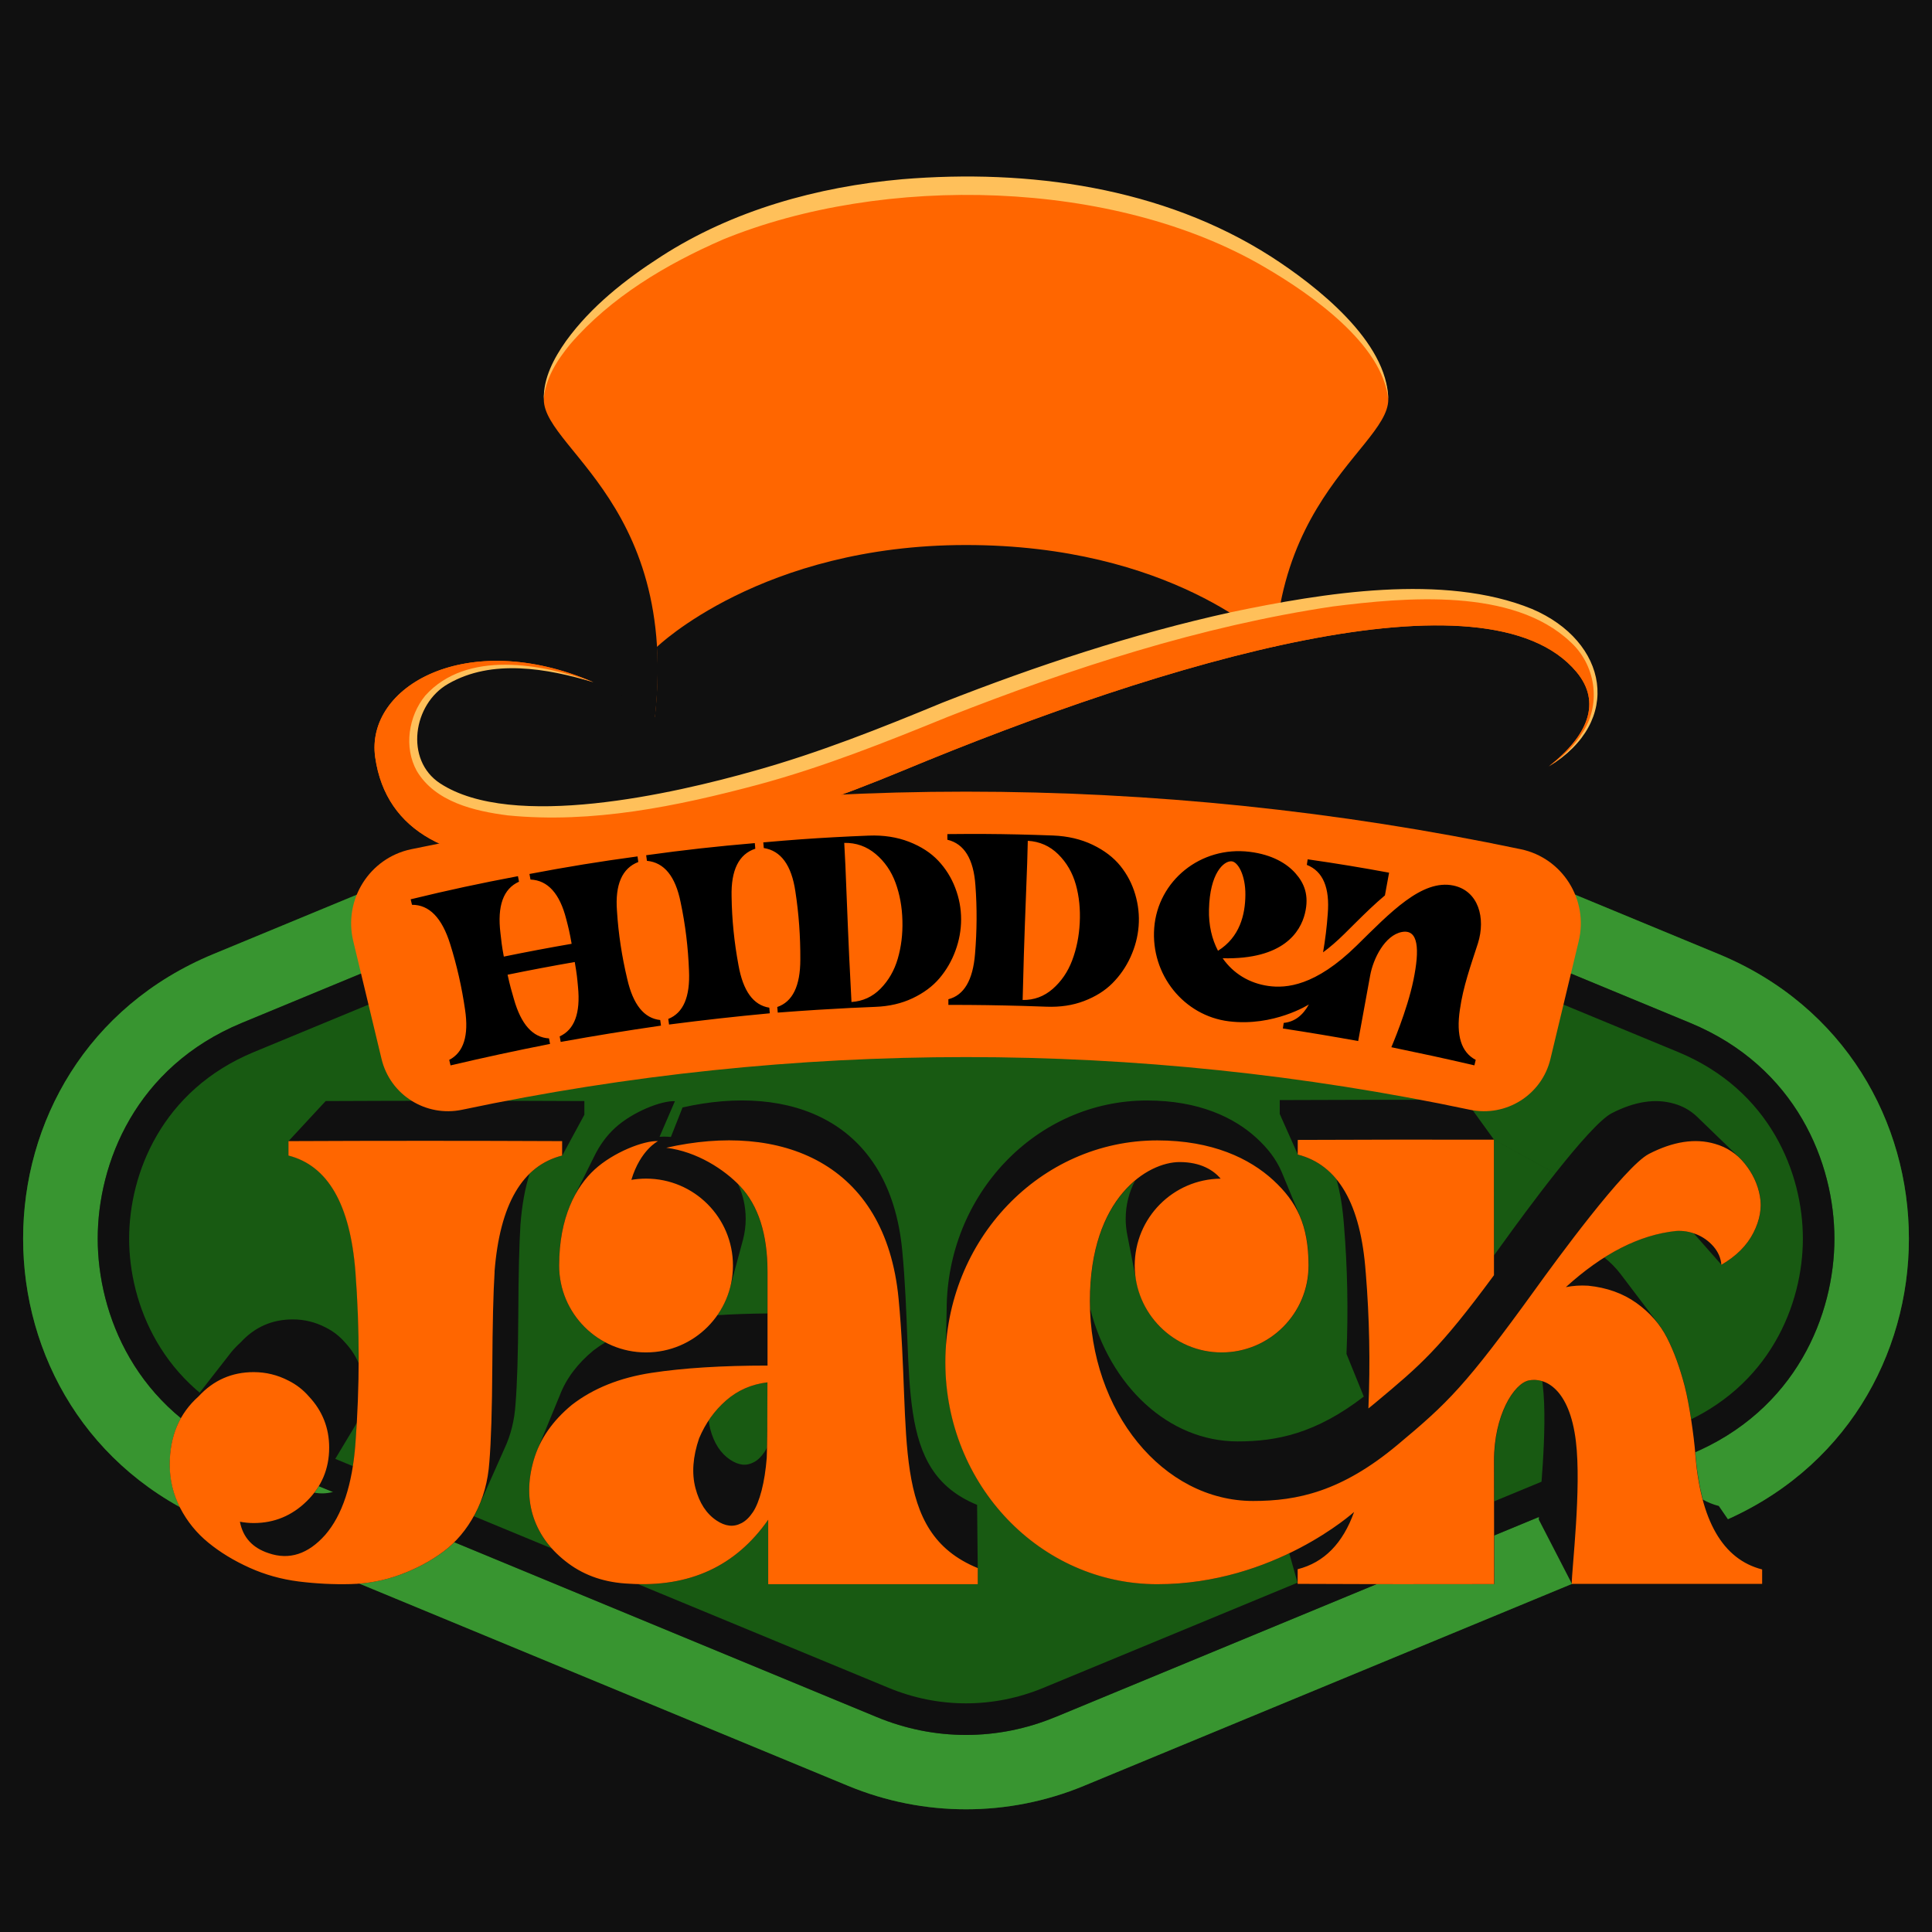<?xml version="1.0" encoding="UTF-8"?> <svg xmlns="http://www.w3.org/2000/svg" width="500" height="500" viewBox="0 0 500 500" fill="none"><g clip-path="url(#clip0_2827_169600)"><rect width="500" height="500" fill="#101010"></rect><path d="M219.524 462.188L55.207 394.195C-10.423 367.049 -10.423 274.066 55.207 246.92L219.524 178.929C239.036 170.853 260.969 170.853 280.48 178.929L444.796 246.92C510.428 274.066 510.428 367.049 444.796 394.195L280.48 462.188C260.969 470.262 239.036 470.262 219.524 462.188Z" fill="#185A12"></path><path d="M444.796 246.92L280.48 178.929C260.969 170.853 239.036 170.853 219.524 178.929L55.207 246.92C-10.423 274.066 -10.423 367.049 55.207 394.195L219.524 462.188C239.036 470.262 260.969 470.262 280.48 462.188L444.796 394.195C510.428 367.049 510.428 274.066 444.796 246.92ZM273.1 444.371C258.214 450.545 241.789 450.545 226.903 444.371L62.587 376.378C35.078 364.991 25.288 340.079 25.288 320.567C25.288 301.056 35.078 276.115 62.587 264.728L226.903 196.735C241.789 190.561 258.214 190.561 273.1 196.735L437.418 264.728C464.926 276.115 474.745 301.026 474.745 320.567C474.745 340.109 464.956 365.02 437.446 376.378L273.13 444.371H273.1Z" fill="#389530"></path><path d="M273.101 196.735C258.216 190.561 241.79 190.561 226.905 196.735L62.588 264.728C35.079 276.115 25.289 301.047 25.289 320.568C25.289 340.09 35.079 364.992 62.588 376.379L226.905 444.372C241.79 450.546 258.216 450.546 273.101 444.372H273.131L437.447 376.379C464.957 365.02 474.747 340.079 474.747 320.568C474.747 301.056 464.927 276.125 437.419 264.728L273.101 196.735ZM466.583 320.558C466.583 337.444 458.106 358.993 434.311 368.833L269.995 436.826C257.099 442.157 242.898 442.157 230.011 436.826L65.695 368.833C41.9 358.984 33.423 337.444 33.423 320.558C33.423 303.663 41.9 282.123 65.695 272.274L230.011 204.281C236.449 201.616 243.222 200.282 249.994 200.282C256.765 200.282 263.546 201.616 269.986 204.281L434.311 272.274C458.106 282.123 466.583 303.663 466.583 320.558Z" fill="#101010"></path><path d="M332.754 199.411C318.759 133.114 359.282 117.012 359.282 103.4C359.282 92.669 346.024 77.577 323.277 64.955C304.579 54.586 279.461 48.089 250.012 48.089C220.563 48.089 195.447 54.577 176.748 64.955C153.993 77.577 140.742 92.679 140.742 103.4C140.742 117.012 181.275 133.103 167.272 199.411C222.435 204.085 277.599 204.085 332.754 199.411Z" fill="#FF6600"></path><path d="M211.313 208.044C223.994 212.65 237.704 216.344 252.561 220.156C328.256 239.551 431.127 201.615 408.009 173.919C395.523 158.965 365.545 159.357 329.893 167.334C328.197 165.629 302.855 141.051 249.993 141.051C197.132 141.051 169.996 167.442 169.996 167.442C170.329 172.95 170.192 178.977 169.477 185.581C129.816 157.789 94.056 174.792 97.104 196.039C102.121 230.927 152.395 228.829 211.313 208.063V208.044Z" fill="#101010"></path><path d="M400.796 198.36C410.998 190.403 414.546 181.749 407.999 173.899C384.901 146.214 301.826 171.116 233.755 199.389C165.684 227.672 102.739 235.247 97.104 195.998C94.468 177.663 120.771 162.463 153.532 176.536C128.17 167.863 109.148 173.743 107.1 189.099C103.131 218.813 166.998 215.804 235.068 187.512C303.139 159.239 385.204 139.384 408.323 167.059C415.878 176.124 414.83 189.462 400.786 198.35L400.796 198.36Z" fill="#FF6600"></path><path d="M400.796 198.37C410.998 190.413 414.546 181.759 407.999 173.909C384.901 146.224 301.826 171.126 233.755 199.399C165.684 227.682 102.739 235.257 97.104 196.008C94.468 177.673 120.771 162.473 153.532 176.546C128.17 167.882 109.148 173.753 107.1 189.109C103.131 218.823 166.998 215.814 235.068 187.522C303.139 159.249 385.204 139.394 408.323 167.069C415.878 176.134 414.83 189.472 400.786 198.36L400.796 198.37Z" fill="#FF6600"></path><path d="M359.281 103.389C357.871 88.973 338.946 75.93 327.284 69.138C288.261 46.245 228.598 45.001 187.106 61.984C172.465 68.364 158.108 76.861 147.582 89.062C144.211 93.168 141.105 97.94 140.732 103.389C140.585 97.852 143.378 92.639 146.504 88.229C152.991 79.281 161.832 72.333 171.053 66.394C189.654 54.389 211.586 48.333 233.498 46.383C266.211 43.678 300.894 48.441 328.941 66.404C340.623 73.921 359.164 88.385 359.272 103.399L359.281 103.389Z" fill="#FFC05A"></path><path d="M153.54 176.546C141.555 172.979 127.325 170.431 115.977 176.987C106.902 182.142 104.658 196.666 113.88 202.722C132.588 215.002 174.502 205.368 195.239 199.488C211.919 194.833 227.981 188.434 243.975 181.819C268.279 172.274 293.171 164.032 318.709 158.416C342.318 153.486 373.668 148.254 396.492 157.602C416.112 165.953 420.179 186.68 400.804 198.381C404.41 195.98 407.605 192.912 409.8 189.218C414.446 181.789 412.829 171.91 406.39 166.1C391.514 152.065 363.829 154.564 344.905 156.956C310.722 162.052 277.549 172.862 245.435 185.464C229.324 192.04 213.095 198.508 196.258 203.055C175.208 208.671 153.305 213.189 131.412 211.023C122.788 209.915 112.615 207.563 107.843 199.488C104.472 193.372 105.716 185.336 110.048 180.035C120.74 168.128 140.251 171.754 153.56 176.546H153.54Z" fill="#FFC05A"></path><path d="M252.881 389.46C231.213 380.591 236.701 356.964 233.487 323.527C230.273 290.088 204.606 280.269 176.647 286.609L173.629 294.244C173.001 294.185 172.364 294.155 171.718 294.155C171.375 294.155 171.032 294.185 170.689 294.204L174.667 284.983C171.179 284.817 163.721 287.727 159.125 291.95C157.116 293.803 155.205 296.283 153.686 299.468L148.158 310.561C146.081 314.903 144.699 320.498 144.699 327.524C144.699 336.139 149.55 343.626 156.665 347.399C155.587 348.055 154.548 348.751 153.568 349.506C149.413 352.936 146.502 356.826 144.856 361.159L138.829 375.789C138.564 376.475 138.329 377.171 138.123 377.877C136.555 383.277 136.555 388.256 138.123 392.841C139.691 397.419 142.67 401.339 147.061 404.601C151.451 407.865 156.724 409.62 162.868 409.874C178.421 410.873 190.406 405.357 198.805 393.312V409.991H253.038V405.856L252.871 389.47L252.881 389.46ZM197.874 375.74C197.041 376.986 196.12 377.877 195.12 378.407C194.111 378.946 193.101 379.151 192.102 379.033C191.092 378.916 190.053 378.494 188.985 377.789C186.496 376.132 184.771 373.486 183.821 369.87C183.625 369.135 183.497 368.371 183.409 367.606C184.683 365.686 186.173 363.961 187.897 362.452C190.906 359.815 194.483 358.247 198.619 357.748C198.619 365.569 198.579 371.193 198.511 374.623C198.305 375.035 198.089 375.407 197.864 375.75L197.874 375.74ZM192.298 320.792C192.748 319.077 192.984 317.274 192.984 315.412C192.984 312.217 192.278 309.189 191.014 306.464C191.171 306.622 191.327 306.778 191.474 306.935C196.237 311.952 198.619 319.351 198.619 329.141V339.921C193.993 339.961 189.661 340.108 185.643 340.372C187.162 338.197 188.299 335.756 188.975 333.11L192.298 320.792ZM48.885 364.01C45.592 368.047 43.945 373.066 43.945 379.044C43.945 383.013 44.847 386.746 46.66 390.254C48.473 393.763 50.903 396.771 53.971 399.251C57.028 401.74 60.566 403.896 64.584 405.709C68.602 407.522 72.846 408.708 77.324 409.277C81.793 409.844 86.262 410.07 90.74 409.952C95.219 409.835 99.511 409.021 103.647 407.492C107.782 405.964 111.487 403.985 114.77 401.544C118.053 399.113 120.767 395.879 122.923 391.861C123.227 391.294 123.511 390.706 123.786 390.118L130.577 374.839C132.184 371.4 133.135 367.616 133.409 363.471C133.831 358.336 134.076 350.575 134.135 340.187C134.184 329.808 134.37 322.046 134.693 316.901C135.085 311.865 135.879 307.483 137.065 303.759C139.436 301.437 142.249 299.86 145.522 299.036L151.236 288.492V284.953C128.862 284.845 106.548 284.845 84.282 284.953L74.698 295.292V299.027C84.89 301.633 90.662 311.648 92.024 329.083C92.632 337.021 92.896 344.949 92.857 352.887C92.034 350.918 90.838 349.084 89.26 347.399C87.869 345.792 86.203 344.508 84.282 343.547C81.607 342.156 78.765 341.461 75.776 341.461C70.425 341.461 65.927 343.44 62.291 347.399C61.38 348.212 60.556 349.075 59.812 349.987L48.904 363.98L48.885 364.01ZM91.612 369.489C91.887 369.037 92.142 368.586 92.367 368.117C92.259 369.949 92.142 371.781 92.004 373.614C91.72 377.406 91.201 380.836 90.466 383.923C87.614 386.089 84.576 386.884 81.362 386.305C81.783 385.757 82.175 385.178 82.528 384.6L91.612 369.489ZM445.5 327.279L386.632 294.96L386.651 324.888C387.514 323.702 388.405 322.477 389.336 321.184C394.158 314.49 411.181 291.157 417.119 288.1C423.048 285.051 428.419 284.229 433.24 285.629C435.514 286.266 437.484 287.384 439.16 288.971L449.891 299.349C450.479 299.888 451.037 300.486 451.557 301.134C453.605 303.682 454.918 306.475 455.477 309.522C456.035 312.57 455.477 315.736 453.801 319.028C452.125 322.321 449.352 325.084 445.51 327.319L438.327 319.175C436.808 318.665 435.289 318.45 433.77 318.557C427.605 319.204 421.412 321.507 415.199 325.438C416.776 326.701 418.158 328.093 419.324 329.612L429.036 342.43C429.957 343.617 430.761 344.88 431.447 346.223C433.24 349.761 434.769 353.926 436.014 358.709C437.258 363.49 438.425 371.86 438.758 376.083C439.111 380.582 439.757 384.581 440.698 388.098C441.982 388.804 443.344 389.372 444.824 389.745L456.084 406.15V409.884H406.81L398.245 393.282C398.245 389.647 400.655 369.93 399.254 358.385C399.215 358.051 399.166 357.729 399.127 357.414C397.941 357.062 396.784 357.022 395.755 357.228C391.816 358.002 386.681 366.342 386.7 378.004C386.7 382.561 386.73 409.952 386.73 409.952C369.727 410.001 354.027 409.972 335.887 409.893L333.663 401.985C324.931 406.169 313.239 409.982 299.559 409.982C269.257 409.982 244.698 384.276 244.698 352.554L244.992 339.088C244.992 309.11 268.208 284.806 296.854 284.806C310.299 284.806 319.443 289.236 325.195 294.519C328.086 297.174 330.262 299.958 331.703 303.318L336.387 314.637C337.916 318.165 338.69 322.302 338.69 327.524C338.69 339.942 328.625 350.015 316.199 350.015C305.311 350.015 296.227 342.273 294.159 331.993L291.768 319.733C291.483 318.342 291.327 316.901 291.327 315.421C291.327 311.854 292.209 308.493 293.757 305.544C287.593 310.708 282.095 320.459 282.095 336.717C282.095 337.364 282.115 338.01 282.134 338.647C287.191 358.571 302.352 373.036 320.286 373.036C330.389 373.036 340.503 371.017 352.949 361.432L348.47 350.388C348.941 339.305 348.735 328.231 347.824 317.146C347.657 314.854 347.402 312.707 347.079 310.678C346.755 308.718 346.354 306.886 345.873 305.171C343.218 301.946 339.886 299.83 335.887 298.82L331.193 288.285V284.698C348.314 284.621 363.131 284.6 379.184 284.64L386.651 294.96L445.5 327.279Z" fill="#101010"></path><path d="M128.006 329.112C127.663 334.551 127.467 342.755 127.409 353.74C127.349 364.726 127.094 372.929 126.644 378.368C126.301 383.355 125.057 387.854 122.9 391.872C120.745 395.89 118.029 399.114 114.746 401.555C111.463 403.995 107.76 405.974 103.623 407.503C99.488 409.031 95.186 409.855 90.717 409.962C86.238 410.071 81.769 409.845 77.301 409.287C72.822 408.718 68.579 407.533 64.561 405.72C60.543 403.907 57.005 401.76 53.947 399.261C50.89 396.772 48.45 393.773 46.636 390.264C44.824 386.757 43.922 383.023 43.922 379.054C43.922 371.693 46.411 365.804 51.389 361.384C55.241 357.2 59.994 355.103 65.658 355.103C68.824 355.103 71.832 355.838 74.665 357.308C76.703 358.327 78.457 359.688 79.927 361.384C83.436 365.118 85.19 369.537 85.19 374.633C85.19 380.072 83.269 384.678 79.418 388.472C75.566 392.264 70.98 394.165 65.658 394.165C64.522 394.165 63.336 394.058 62.091 393.822C62.875 397.899 65.374 400.614 69.559 401.975C74.88 403.788 79.751 402.201 84.171 397.222C88.581 392.126 91.187 384.258 91.981 373.615C93.108 358.778 93.108 343.95 91.981 329.112C90.619 311.679 84.847 301.653 74.655 299.056V295.323C98.204 295.215 121.812 295.215 145.479 295.323V299.056C135.179 301.663 129.348 311.679 127.986 329.112H128.006ZM353.455 329.348C354.415 341.068 354.641 352.79 354.141 364.511C354.68 364.079 355.219 363.648 355.758 363.188L355.994 362.992C367.558 353.339 372.486 349.223 386.638 330.024L386.619 294.95C369.644 294.91 353.964 294.931 335.854 295.008V298.802C346.311 301.448 352.181 311.63 353.446 329.329L353.455 329.348ZM438.734 376.103C438.401 371.87 437.236 363.51 435.99 358.729C434.746 353.946 433.227 349.781 431.424 346.243C429.62 342.706 426.974 339.687 423.505 337.208C420.026 334.728 415.872 333.228 411.021 332.738C409.031 332.612 407.101 332.738 405.239 333.111C414.803 324.419 424.309 319.568 433.746 318.577C435.481 318.451 437.225 318.735 438.97 319.41C440.704 320.096 442.194 321.155 443.438 322.576C444.673 324.007 445.359 325.595 445.487 327.329C449.339 325.094 452.102 322.331 453.777 319.039C455.453 315.746 456.012 312.58 455.453 309.533C454.895 306.495 453.591 303.692 451.533 301.144C449.486 298.596 446.908 296.891 443.802 296.018C438.706 294.529 433.021 295.4 426.749 298.625C420.477 301.859 402.465 326.536 397.369 333.62C379.229 358.719 374.731 363.031 361.648 373.947C347.193 386.022 335.736 388.451 324.31 388.451C300.976 388.451 282.062 365.285 282.062 336.698C282.062 309.876 297.026 300.741 305.278 300.741C310.786 300.741 314.05 302.869 315.912 305.034C303.602 305.162 293.666 315.177 293.666 327.516C293.666 339.854 303.73 350.007 316.157 350.007C328.582 350.007 338.647 339.941 338.647 327.516C338.647 317.088 335.589 311.003 329.504 305.417C323.418 299.821 313.745 295.136 299.516 295.136C269.215 295.136 244.655 320.842 244.655 352.564C244.655 384.286 269.215 409.992 299.516 409.992C329.817 409.992 350.436 391.293 350.436 391.293C347.526 399.438 342.665 404.387 335.834 406.112V409.904C353.974 409.992 369.665 410.011 386.677 409.962C386.677 409.962 386.647 382.571 386.647 378.014C386.628 366.343 391.763 358.013 395.703 357.238C399.907 356.416 406.189 359.405 407.836 372.988C409.315 385.198 406.767 406.063 406.767 409.904H456.041V406.17C445.849 403.564 440.078 393.547 438.715 376.114L438.734 376.103ZM167.196 350.007C179.613 350.007 189.688 339.941 189.688 327.516C189.688 315.089 179.622 305.025 167.196 305.025C165.902 305.025 164.628 305.142 163.394 305.347C165.736 297.556 170.312 295.313 170.312 295.313C166.628 295.136 158.739 298.214 153.878 302.682C149.027 307.141 144.706 315.089 144.706 327.516C144.706 339.941 154.77 350.007 167.196 350.007ZM253.044 405.846V409.983H198.811V393.302C190.412 405.347 178.427 410.865 162.874 409.864C156.73 409.61 151.457 407.855 147.067 404.593C142.676 401.329 139.697 397.409 138.129 392.833C136.561 388.255 136.561 383.268 138.129 377.867C139.697 372.477 142.99 367.705 148.008 363.57C153.525 359.307 160.395 356.543 168.618 355.289C176.829 354.034 186.835 353.407 198.634 353.407V329.133C198.634 319.342 196.254 311.943 191.49 306.926C187.483 302.712 180.446 298.046 172.429 297.038C201.996 290.334 229.152 300.722 232.552 336.091C235.953 371.459 230.141 396.449 253.064 405.827L253.044 405.846ZM198.615 357.749C194.479 358.248 190.902 359.816 187.894 362.453C184.886 365.089 182.562 368.352 180.926 372.243C179.3 377.015 178.985 381.308 179.986 385.13C180.994 388.962 182.807 391.755 185.444 393.509C186.571 394.263 187.668 394.704 188.736 394.821C189.805 394.949 190.873 394.723 191.931 394.165C192.999 393.607 193.97 392.656 194.852 391.342C195.734 390.019 196.478 388.138 197.115 385.698C197.743 383.248 198.174 380.464 198.429 377.328C198.557 374.693 198.615 368.166 198.615 357.749Z" fill="#FF6600"></path><path d="M380.377 287.197C294.41 269.028 205.584 269.028 119.618 287.197C110.239 289.178 100.978 283.375 98.744 274.056C96.304 263.894 93.864 253.73 91.423 243.559C88.846 232.837 95.608 222.048 106.398 219.783C201.095 199.909 298.899 199.909 393.597 219.783C404.386 222.048 411.139 232.837 408.571 243.559C406.13 253.721 403.691 263.883 401.25 274.056C399.016 283.375 389.755 289.178 380.377 287.197Z" fill="#FF6600"></path><path d="M220.441 260.836C214.209 261.16 208.936 261.473 201.282 262.061C201.243 261.581 201.204 261.091 201.155 260.611C205.114 259.258 207.113 255.191 207.123 248.361C207.153 242.412 206.741 236.522 205.839 230.682C204.84 223.929 202.115 220.166 197.666 219.47C197.627 218.98 197.588 218.5 197.539 218.01C205.055 217.344 209.946 217.001 215.806 216.677C218.805 216.511 221.804 216.374 224.802 216.256C228.644 216.099 232.143 216.648 235.259 217.853C238.375 219.069 240.894 220.705 242.815 222.744C244.736 224.782 246.206 227.134 247.215 229.78C248.234 232.436 248.734 235.141 248.734 237.914C248.734 240.678 248.244 243.392 247.264 246.048C246.294 248.704 244.912 251.075 243.128 253.182C241.345 255.28 239.022 256.995 236.17 258.347C233.319 259.699 230.124 260.434 226.557 260.572C224.508 260.65 222.46 260.748 220.412 260.846L220.441 260.836ZM220.363 259.317C223.303 259.121 225.802 257.975 227.88 255.868C229.957 253.751 231.447 251.173 232.339 248.116C233.23 245.058 233.642 241.775 233.544 238.257C233.456 234.739 232.868 231.475 231.77 228.477C230.673 225.478 228.958 222.979 226.615 221.009C224.273 219.039 221.559 218.079 218.491 218.138C218.589 220.058 218.687 221.979 218.785 223.91C219.324 237.444 219.657 245.382 219.775 247.724C219.971 251.595 220.167 255.446 220.363 259.317ZM131.359 252.251C132.036 255.319 132.359 256.338 132.996 258.553C134.858 265.129 137.886 268.5 142.081 268.735C142.169 269.215 142.267 269.695 142.355 270.166C133.172 271.979 125.685 273.596 116.601 275.722C116.483 275.252 116.375 274.772 116.258 274.301C119.991 272.361 121.363 268.039 120.354 261.277C119.521 255.525 118.247 249.87 116.503 244.323C114.386 237.542 111.093 234.131 106.624 234.161C106.507 233.69 106.399 233.21 106.281 232.74C116.052 230.358 124.137 228.624 134.045 226.752C134.133 227.232 134.231 227.712 134.319 228.183C130.252 229.996 128.655 234.464 129.517 241.511C129.772 243.716 129.84 244.647 130.389 247.567C136.23 246.371 142.081 245.264 147.941 244.255C147.392 241.119 147.118 240.09 146.549 237.894C144.874 231.27 141.787 227.82 137.288 227.624C137.2 227.144 137.112 226.664 137.024 226.183C146.883 224.312 155.017 222.989 164.993 221.636C165.062 222.116 165.13 222.597 165.189 223.087C160.995 224.694 159.152 228.947 159.672 235.758C160.044 241.697 160.946 247.557 162.327 253.349C163.846 260.013 166.698 263.541 170.863 263.982C170.932 264.462 171 264.942 171.059 265.432C161.818 266.775 154.272 268 145.109 269.646C145.021 269.166 144.932 268.686 144.844 268.216C148.666 266.471 150.254 262.228 149.587 255.427C149.382 253.173 149.293 252.114 148.745 248.968C142.933 249.978 137.132 251.075 131.34 252.261L131.359 252.251ZM189.336 232.044C189.415 237.992 190.022 243.892 191.11 249.743C192.296 256.475 194.961 260.14 199.097 260.787C199.136 261.267 199.185 261.757 199.224 262.238C189.944 263.11 182.359 263.962 173.147 265.148C173.078 264.668 173.019 264.188 172.951 263.698C176.841 262.149 178.635 257.984 178.311 251.164C178.086 245.215 177.38 239.335 176.145 233.504C174.803 226.811 171.902 223.204 167.423 222.783C167.355 222.303 167.296 221.822 167.227 221.332C177.145 219.96 185.328 219.049 195.344 218.196C195.383 218.677 195.432 219.167 195.471 219.647C191.208 221.048 189.16 225.194 189.336 232.024V232.044ZM264.62 260.327C258.387 260.16 253.105 260.062 245.441 260.062C245.441 259.572 245.441 259.092 245.441 258.602C249.489 257.563 251.792 253.663 252.34 246.852C252.83 240.923 252.879 235.013 252.438 229.133C251.968 222.322 249.547 218.353 245.177 217.324C245.177 216.834 245.177 216.354 245.177 215.864C252.713 215.786 257.623 215.825 263.483 215.952C266.482 216.021 269.49 216.119 272.489 216.227C276.331 216.374 279.771 217.187 282.789 218.637C285.807 220.088 288.189 221.92 289.953 224.096C291.707 226.281 292.991 228.731 293.794 231.456C294.598 234.18 294.892 236.924 294.676 239.678C294.461 242.432 293.755 245.097 292.579 247.675C291.403 250.252 289.835 252.506 287.895 254.456C285.954 256.407 283.504 257.935 280.555 259.062C277.605 260.189 274.361 260.67 270.794 260.532C268.746 260.454 266.697 260.385 264.649 260.327H264.62ZM264.659 258.798C267.609 258.837 270.186 257.886 272.421 255.946C274.655 253.996 276.341 251.546 277.468 248.567C278.595 245.587 279.261 242.344 279.437 238.825C279.614 235.317 279.29 232.014 278.428 228.937C277.566 225.86 276.047 223.243 273.871 221.087C271.695 218.941 269.059 217.775 265.992 217.599C265.943 219.519 265.884 221.45 265.835 223.371C265.316 236.905 265.031 244.843 264.973 247.185C264.865 251.056 264.757 254.927 264.659 258.798ZM377.82 261.287C378.633 255.397 380.662 249.772 382.494 244.108C384.533 237.591 382.641 230.564 376.154 229.182C367.99 227.457 359.739 236.238 351.124 244.696C340.364 255.28 332.798 255.789 328.29 255.172C323.332 254.486 319.176 251.938 316.423 247.998C332.161 248.371 336.542 241.148 337.708 236.424C338.884 231.662 337.483 228.506 335.278 226.017C333.083 223.528 329.31 221.176 323.4 220.45C310.729 218.892 299.655 227.947 298.714 240.109C297.773 252.281 306.436 262.894 318.03 264.315C329.653 265.746 338.708 259.964 338.737 259.954C337.12 262.875 334.954 264.462 332.22 264.727C332.152 265.207 332.073 265.687 332.005 266.167C338.972 267.236 344.99 268.245 351.497 269.421C351.497 269.421 354.28 254.202 354.594 252.477C355.387 248.057 358.416 242.059 362.767 241.207C367.128 240.364 367.432 245.695 365.795 253.653C364.158 261.62 360.072 271.018 360.082 271.018C369.196 272.92 372.43 273.606 381.573 275.713C381.691 275.242 381.798 274.762 381.916 274.292C378.182 272.351 376.81 268.029 377.82 261.267V261.287ZM318.686 222.9C320.362 222.969 322.361 226.487 322.303 231.613C322.263 236.709 320.862 242.53 315.217 246.058C313.639 243.059 312.777 239.443 312.885 235.346C313.1 225.958 316.707 222.812 318.686 222.9ZM343.618 236.562C343.382 239.884 342.971 243.186 342.412 246.46C344.186 245.156 346.009 243.578 347.89 241.726C348.841 240.785 349.782 239.845 350.723 238.914C353.28 236.375 355.828 233.896 358.416 231.73C358.778 229.77 359.131 227.81 359.494 225.85C352.467 224.547 345.96 223.469 338.424 222.391C338.355 222.871 338.277 223.351 338.208 223.831C342.393 225.478 344.186 229.751 343.618 236.562Z" fill="black"></path></g><defs><clipPath id="clip0_2827_169600"><rect width="500" height="500" fill="white"></rect></clipPath></defs></svg> 
